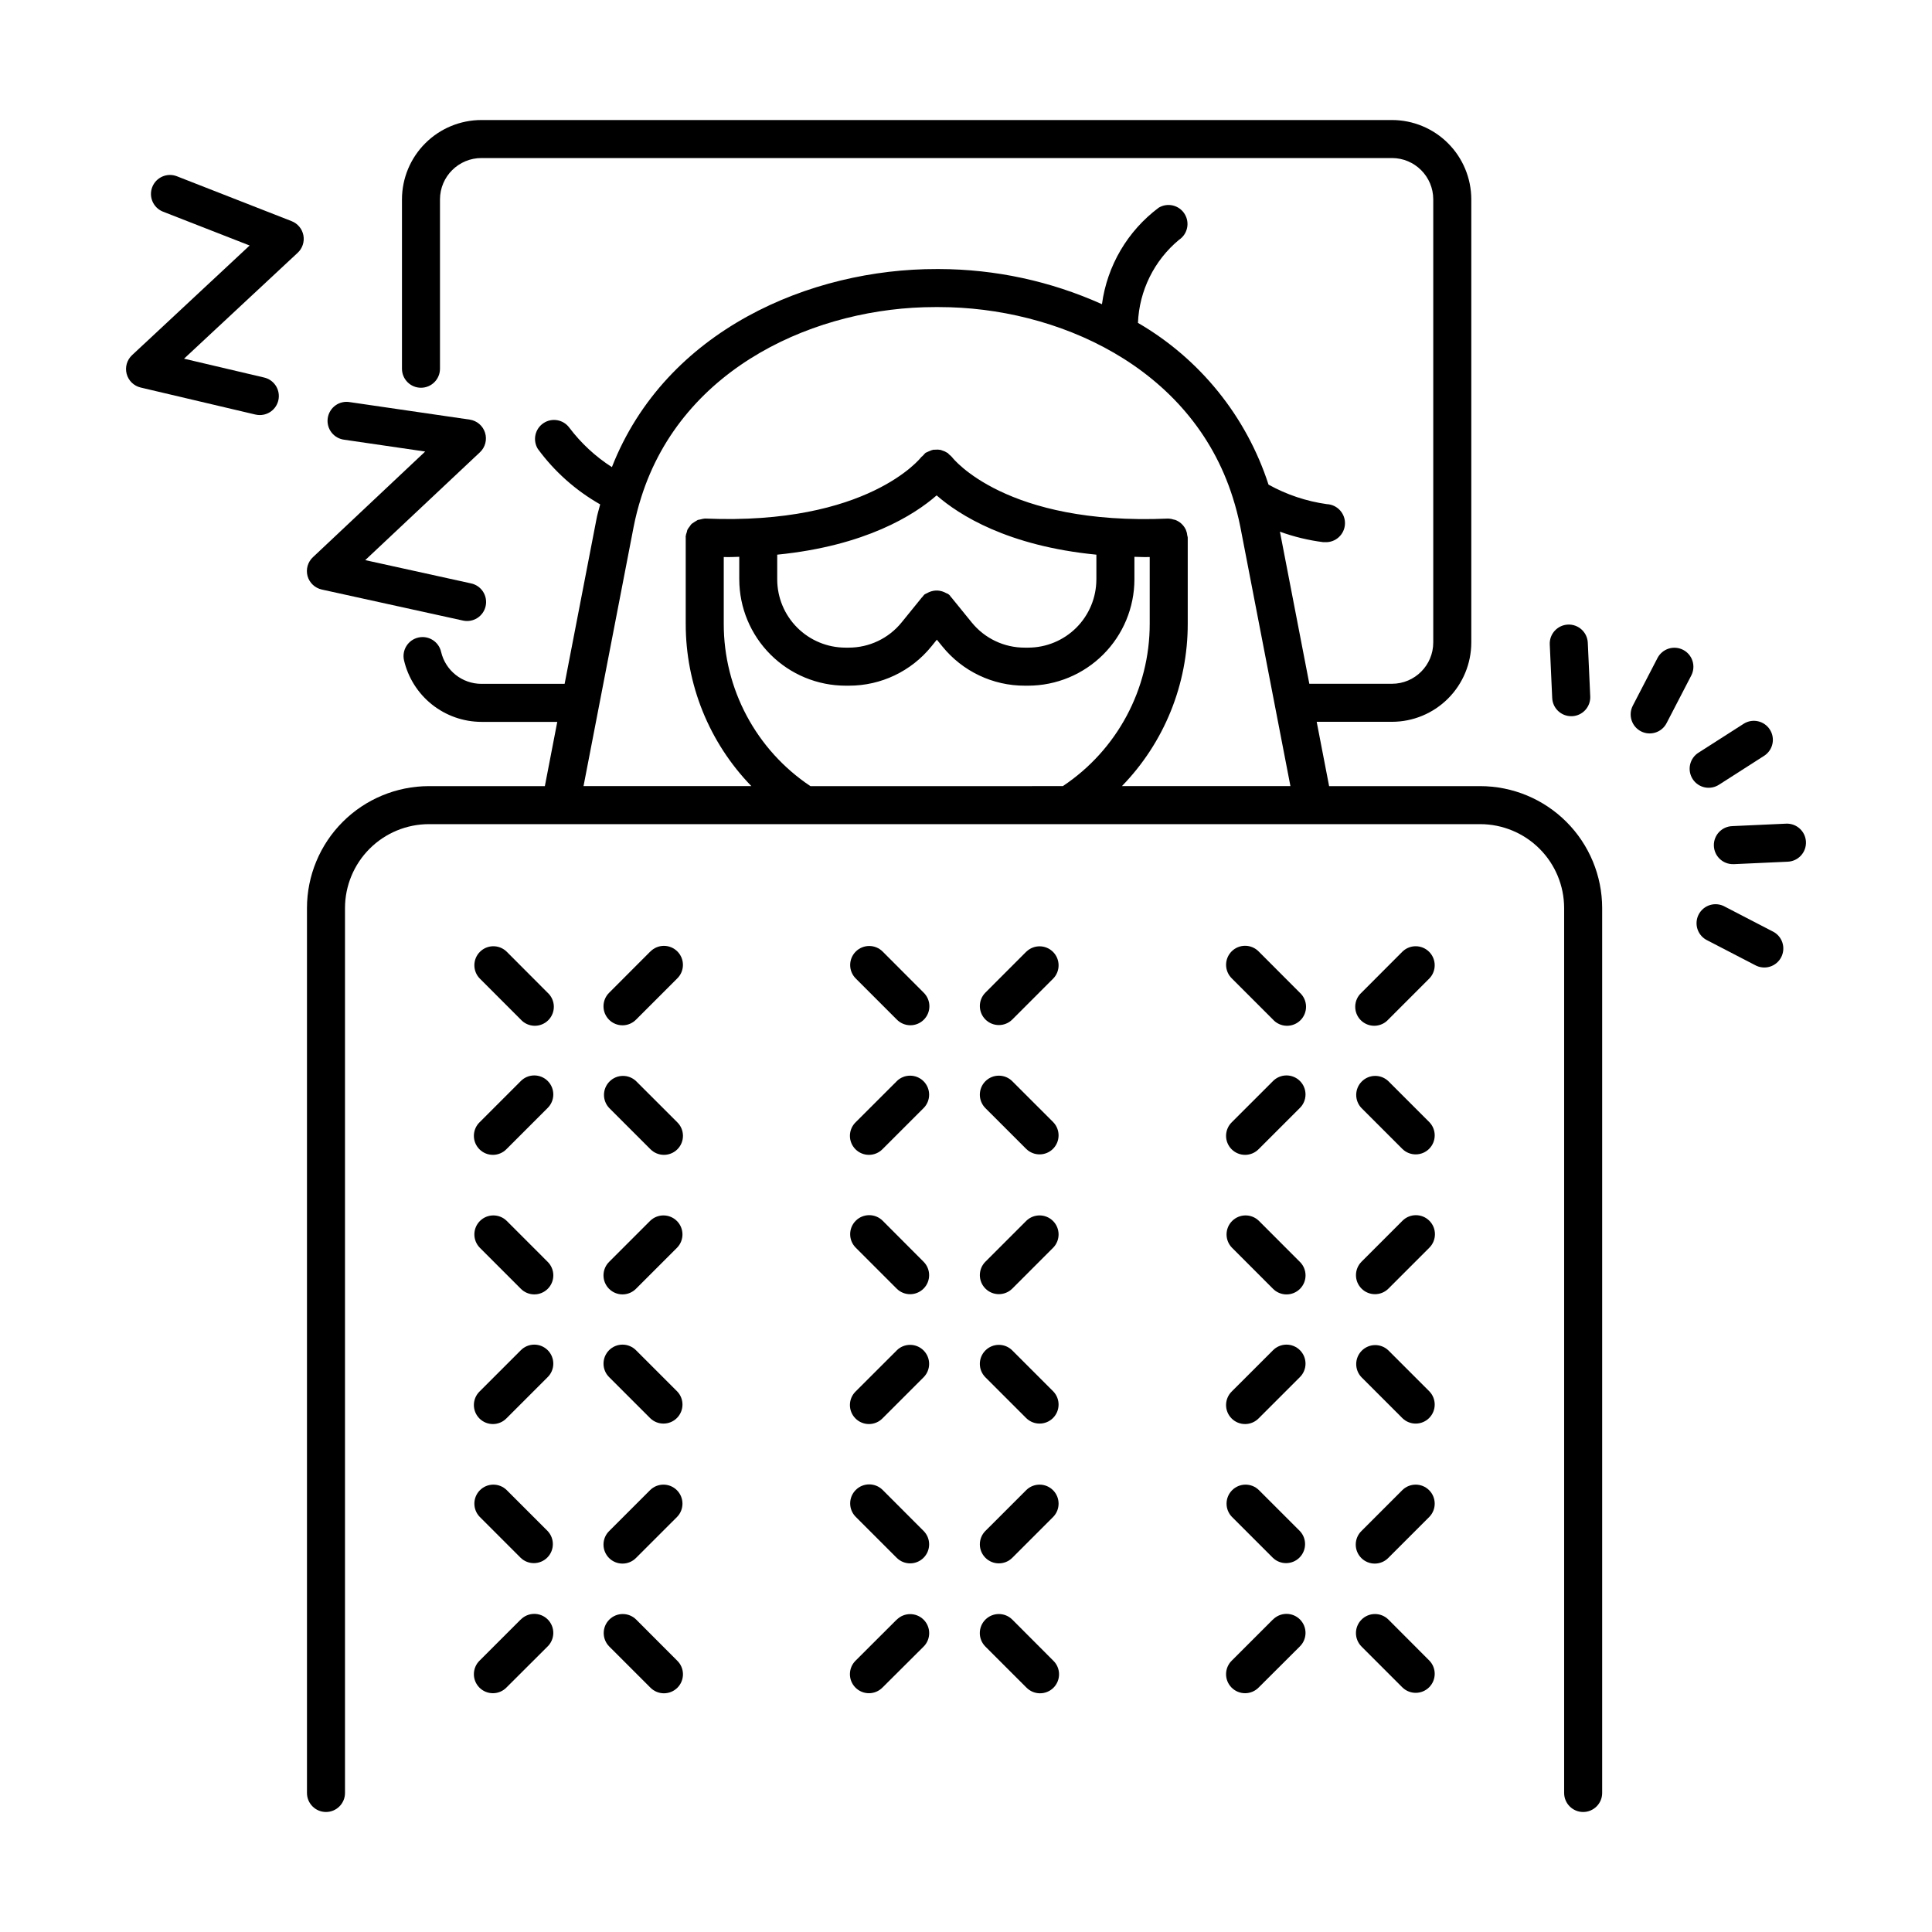 <?xml version="1.0" encoding="UTF-8"?>
<!-- Uploaded to: SVG Repo, www.svgrepo.com, Generator: SVG Repo Mixer Tools -->
<svg fill="#000000" width="800px" height="800px" version="1.1" viewBox="144 144 512 512" xmlns="http://www.w3.org/2000/svg">
 <g>
  <path d="m536.28 352.33h-40.051l-3.293-17.043h19.961-0.004c5.574-0.008 10.914-2.223 14.852-6.164 3.941-3.938 6.156-9.281 6.164-14.852v-117.45c-0.008-5.57-2.223-10.914-6.164-14.852-3.941-3.941-9.281-6.156-14.855-6.16h-241.29c-5.582-0.004-10.934 2.207-14.883 6.148-3.953 3.938-6.18 9.285-6.191 14.863v44.898c0 2.785 2.254 5.039 5.035 5.039 2.785 0 5.039-2.254 5.039-5.039v-44.898c0.027-6.055 4.945-10.945 11-10.938h241.29c6.039 0.008 10.93 4.902 10.938 10.938v117.45c-0.004 6.039-4.898 10.934-10.938 10.938h-21.906l-7.789-40.305c3.715 1.352 7.566 2.281 11.488 2.777h0.473c2.781 0.129 5.144-2.023 5.273-4.805 0.129-2.781-2.023-5.144-4.805-5.273-5.426-0.758-10.664-2.512-15.453-5.172-5.856-18.066-18.176-33.332-34.602-42.863 0.348-8.539 4.293-16.531 10.859-21.996 2.293-1.508 2.957-4.57 1.496-6.894-1.457-2.32-4.508-3.047-6.856-1.637-8.246 6.16-13.664 15.379-15.039 25.578-13.566-6.109-28.27-9.281-43.148-9.316h-0.621c-33.406-0.074-71.812 16.086-86.102 52.492h0.004c-4.348-2.785-8.164-6.324-11.277-10.441-1.598-2.18-4.629-2.715-6.871-1.207-2.242 1.508-2.898 4.516-1.484 6.816 4.41 6.012 10.039 11.023 16.523 14.707-0.336 1.34-0.762 2.629-1.008 4.031l-8.414 43.527h-22.055c-5.094-0.004-9.512-3.508-10.676-8.461-0.613-2.719-3.309-4.422-6.023-3.812-2.719 0.609-4.422 3.309-3.812 6.023 1.082 4.633 3.695 8.766 7.418 11.73 3.723 2.961 8.336 4.582 13.094 4.598h20.105l-3.289 17.027h-30.734c-8.562 0.012-16.777 3.418-22.832 9.473-6.059 6.055-9.465 14.266-9.477 22.832v234.52c0 2.781 2.258 5.039 5.039 5.039s5.039-2.258 5.039-5.039v-234.52c0.008-5.894 2.352-11.543 6.519-15.711 4.168-4.168 9.816-6.512 15.711-6.519h278.62c5.894 0.008 11.547 2.352 15.715 6.519 4.168 4.168 6.512 9.816 6.519 15.711v234.52c0 2.781 2.258 5.039 5.039 5.039s5.039-2.258 5.039-5.039v-234.52c-0.012-8.566-3.418-16.777-9.477-22.832-6.059-6.059-14.27-9.465-22.836-9.473zm-224.36-68.711c0.516-2.644 1.191-5.258 2.012-7.824 11.004-34.879 46.898-50.414 77.785-50.414h0.586c0.191-0.012 0.387-0.012 0.578 0 30.887 0 66.781 15.539 77.805 50.43 0.816 2.559 1.488 5.156 2.012 7.789l13.281 68.73h-44.66c11.211-11.523 17.473-26.977 17.445-43.055v-22.809c0-0.055 0-0.098-0.031-0.152s0-0.039 0-0.059c-0.027-0.141-0.062-0.277-0.105-0.414-0.047-0.52-0.18-1.031-0.387-1.512l-0.039-0.059c-0.57-1.16-1.562-2.051-2.773-2.496-0.109-0.039-0.238-0.035-0.348-0.07-0.438-0.152-0.898-0.246-1.363-0.27-0.039-0.004-0.078-0.004-0.117 0h-0.109c-42.91 1.859-56.93-15.922-57.203-16.293-0.234-0.266-0.496-0.504-0.777-0.711-0.121-0.105-0.188-0.25-0.324-0.352-0.039-0.023-0.086-0.023-0.121-0.055l0.004-0.004c-0.434-0.285-0.906-0.504-1.402-0.645-0.125-0.035-0.242-0.105-0.371-0.137-0.5-0.094-1.008-0.117-1.512-0.059h-0.406-0.004c-0.418 0.09-0.82 0.234-1.203 0.426-0.223 0.082-0.441 0.18-0.648 0.293-0.082 0.051-0.168 0.055-0.242 0.109v0.004c-0.211 0.188-0.402 0.395-0.574 0.617-0.199 0.156-0.383 0.324-0.555 0.504-0.133 0.188-14.168 18.102-57.207 16.297h-0.09-0.102v0.004c-0.352 0.031-0.703 0.102-1.039 0.203-0.27 0.035-0.539 0.09-0.801 0.164-0.562 0.324-1.109 0.672-1.637 1.047-0.188 0.211-0.355 0.438-0.504 0.676-0.246 0.281-0.453 0.594-0.625 0.926-0.062 0.191-0.109 0.383-0.141 0.578-0.156 0.395-0.262 0.809-0.309 1.23 0 0.055 0.023 0.102 0.023 0.16v22.859h0.004c-0.035 16.07 6.207 31.52 17.395 43.055h-44.48zm46.855 68.715h-0.004c-14.383-9.598-23.004-25.762-22.969-43.055v-17.664c0.414 0 0.852 0.023 1.258 0.023 1.008 0 1.891-0.059 2.852-0.082v5.992l0.004 0.004c0.012 7.465 2.984 14.621 8.266 19.898 5.277 5.281 12.434 8.25 19.902 8.262h0.883-0.004c8.488 0.016 16.523-3.809 21.863-10.402l1.449-1.789 1.457 1.789c5.336 6.594 13.375 10.422 21.859 10.402h0.883c7.465-0.016 14.617-2.984 19.895-8.266 5.277-5.277 8.25-12.434 8.262-19.895v-5.988c0.934 0 1.805 0.074 2.762 0.074 0.418 0 0.871-0.023 1.293-0.023v17.66c0.023 17.301-8.621 33.465-23.023 43.055zm33.457-77.039c5.898 5.16 18.812 13.402 42.32 15.699v6.551h-0.004c-0.004 4.797-1.91 9.395-5.297 12.785-3.391 3.391-7.988 5.297-12.781 5.301h-0.898c-5.453 0.02-10.625-2.438-14.055-6.672l-5.414-6.664c-0.031-0.035-0.074-0.051-0.109-0.09l-0.004-0.004c-0.254-0.488-0.695-0.852-1.227-1.008-0.16-0.098-0.328-0.184-0.504-0.258-0.375-0.168-0.77-0.289-1.18-0.363-0.566-0.098-1.145-0.098-1.711 0-0.406 0.07-0.805 0.191-1.184 0.359-0.172 0.082-0.328 0.16-0.504 0.258-0.242 0.105-0.477 0.227-0.699 0.367-0.195 0.199-0.371 0.414-0.531 0.641-0.031 0.039-0.074 0.055-0.109 0.09l-5.41 6.664c-3.43 4.234-8.59 6.691-14.039 6.68h-0.828c-4.797-0.004-9.395-1.91-12.789-5.301-3.391-3.391-5.301-7.988-5.305-12.785v-6.551c23.457-2.336 36.344-10.547 42.238-15.703z"/>
  <path d="m560.39 333.8h0.238c1.336-0.059 2.59-0.648 3.492-1.637 0.898-0.988 1.371-2.293 1.309-3.629l-0.648-14.207c-0.129-2.781-2.488-4.934-5.273-4.805-2.781 0.129-4.934 2.488-4.805 5.269l0.648 14.207c0.129 2.691 2.348 4.805 5.039 4.801z"/>
  <path d="m590.05 316.22c-1.188-0.613-2.57-0.73-3.844-0.328-1.273 0.406-2.332 1.301-2.949 2.484l-6.551 12.637h0.004c-0.617 1.188-0.734 2.57-0.328 3.844 0.402 1.273 1.297 2.332 2.484 2.949 2.469 1.277 5.512 0.312 6.789-2.156l6.551-12.637c0.613-1.188 0.734-2.57 0.328-3.844-0.402-1.273-1.297-2.332-2.484-2.949z"/>
  <path d="m599.63 351.91 11.969-7.668c2.273-1.527 2.91-4.59 1.434-6.894-1.477-2.309-4.523-3.012-6.863-1.59l-11.98 7.668c-1.16 0.707-1.984 1.848-2.289 3.168-0.305 1.324-0.066 2.711 0.664 3.852 0.73 1.145 1.891 1.941 3.219 2.219 1.328 0.273 2.711 0.004 3.836-0.754z"/>
  <path d="m617.33 362.28-14.211 0.648v0.004c-2.785 0.062-4.988 2.367-4.926 5.148 0.062 2.785 2.367 4.988 5.152 4.926h0.238l14.207-0.648h-0.004c2.785-0.129 4.938-2.484 4.809-5.269-0.125-2.781-2.484-4.934-5.266-4.809z"/>
  <path d="m613.74 390.82-12.637-6.551h0.004c-1.191-0.668-2.606-0.824-3.914-0.434-1.309 0.395-2.402 1.301-3.031 2.516-0.625 1.215-0.734 2.633-0.297 3.926 0.441 1.297 1.387 2.356 2.621 2.941l12.637 6.551c1.188 0.656 2.594 0.805 3.894 0.414 1.305-0.395 2.391-1.297 3.016-2.504 0.625-1.207 0.738-2.617 0.309-3.91-0.43-1.289-1.359-2.352-2.586-2.945z"/>
  <path d="m221.29 202.61-30.41-11.898c-2.594-1.016-5.516 0.266-6.527 2.859-1.016 2.59 0.266 5.512 2.859 6.527l22.945 8.961-31.152 29.051c-1.363 1.266-1.914 3.18-1.438 4.977 0.477 1.797 1.902 3.184 3.715 3.613l30.406 7.16-0.004-0.004c0.383 0.094 0.773 0.137 1.164 0.137 2.562 0.004 4.719-1.914 5.012-4.457 0.297-2.547-1.367-4.906-3.863-5.488l-21.227-4.992 30.117-28.066h0.004c1.266-1.18 1.836-2.93 1.512-4.633-0.324-1.699-1.5-3.117-3.113-3.746z"/>
  <path d="m225.5 296.65c0.496 1.801 1.949 3.18 3.773 3.582l37.352 8.207c1.312 0.309 2.695 0.078 3.84-0.637 1.141-0.719 1.949-1.867 2.238-3.184 0.289-1.316 0.039-2.695-0.695-3.828-0.734-1.133-1.895-1.922-3.215-2.191l-28.004-6.16 30.398-28.582h0.004c1.406-1.324 1.934-3.34 1.352-5.184-0.578-1.844-2.164-3.195-4.078-3.473l-31.738-4.629c-1.344-0.242-2.727 0.074-3.832 0.871-1.105 0.797-1.844 2.012-2.039 3.359-0.199 1.352 0.16 2.723 0.992 3.801 0.832 1.082 2.066 1.777 3.422 1.934l21.406 3.125-29.727 27.98c-1.375 1.27-1.934 3.199-1.449 5.008z"/>
  <path d="m278.25 396.18c-1.977-1.91-5.117-1.883-7.062 0.062-1.941 1.941-1.969 5.086-0.059 7.062l10.848 10.852c0.922 1.035 2.227 1.641 3.609 1.684 1.387 0.039 2.727-0.492 3.707-1.469 0.98-0.977 1.516-2.316 1.48-3.703-0.039-1.383-0.645-2.691-1.676-3.617z"/>
  <path d="m312.6 430.54c-1.977-1.91-5.121-1.883-7.062 0.062-1.945 1.941-1.969 5.082-0.062 7.062l10.852 10.848v-0.004c0.941 0.973 2.231 1.527 3.582 1.539s2.648-0.52 3.606-1.477c0.957-0.953 1.488-2.254 1.477-3.606-0.012-1.352-0.566-2.641-1.539-3.578z"/>
  <path d="m316.32 396.18-10.852 10.871c-0.973 0.941-1.523 2.231-1.535 3.582-0.012 1.352 0.52 2.648 1.473 3.606 0.957 0.957 2.258 1.488 3.606 1.477 1.352-0.012 2.644-0.566 3.582-1.539l10.852-10.852c0.973-0.938 1.527-2.231 1.539-3.582 0.012-1.352-0.52-2.648-1.477-3.606-0.957-0.953-2.254-1.488-3.606-1.477-1.352 0.012-2.641 0.566-3.582 1.539z"/>
  <path d="m281.97 430.54-10.848 10.848c-0.973 0.938-1.527 2.227-1.539 3.578-0.012 1.352 0.52 2.652 1.477 3.606 0.953 0.957 2.254 1.488 3.606 1.477 1.352-0.012 2.641-0.566 3.578-1.539l10.848-10.848v0.004c0.973-0.941 1.527-2.231 1.539-3.582 0.012-1.352-0.52-2.652-1.477-3.606-0.953-0.957-2.254-1.488-3.606-1.477-1.352 0.012-2.641 0.566-3.578 1.539z"/>
  <path d="m377.92 396.18c-1.969-1.973-5.16-1.977-7.133-0.008s-1.977 5.16-0.008 7.133l10.848 10.852c0.938 0.973 2.223 1.531 3.574 1.547 1.352 0.016 2.652-0.512 3.609-1.465 0.961-0.953 1.496-2.25 1.488-3.602-0.008-1.352-0.559-2.644-1.527-3.586z"/>
  <path d="m412.27 430.54c-1.965-1.969-5.156-1.969-7.125-0.004-1.969 1.969-1.969 5.16-0.004 7.129l10.852 10.848 0.004-0.004c1.977 1.91 5.117 1.883 7.062-0.059 1.941-1.945 1.969-5.086 0.059-7.062z"/>
  <path d="m416 396.18-10.855 10.871c-1.965 1.969-1.965 5.16 0.004 7.129 1.969 1.965 5.16 1.965 7.125-0.004l10.848-10.852c1.91-1.977 1.883-5.121-0.059-7.062-1.945-1.945-5.086-1.973-7.062-0.062z"/>
  <path d="m381.64 430.54-10.863 10.848c-0.973 0.938-1.527 2.227-1.539 3.578-0.012 1.352 0.52 2.652 1.477 3.606 0.957 0.957 2.254 1.488 3.606 1.477 1.352-0.012 2.641-0.566 3.582-1.539l10.852-10.848v0.004c1.965-1.969 1.965-5.16-0.004-7.129-1.969-1.965-5.16-1.965-7.125 0.004z"/>
  <path d="m477.59 396.18c-0.941-0.973-2.231-1.527-3.582-1.539-1.352-0.012-2.648 0.52-3.606 1.477-0.957 0.957-1.488 2.254-1.477 3.606 0.012 1.352 0.566 2.641 1.539 3.582l10.852 10.852c0.922 1.035 2.231 1.641 3.613 1.684 1.387 0.039 2.727-0.492 3.707-1.469 0.98-0.977 1.516-2.316 1.477-3.703-0.035-1.383-0.641-2.691-1.672-3.617z"/>
  <path d="m511.95 430.54c-1.977-1.91-5.121-1.883-7.062 0.062-1.945 1.941-1.973 5.082-0.062 7.062l10.848 10.848v-0.004c1.977 1.91 5.121 1.883 7.062-0.059 1.945-1.945 1.973-5.086 0.062-7.062z"/>
  <path d="m515.67 396.18-10.848 10.871c-1.031 0.926-1.637 2.234-1.672 3.617-0.039 1.387 0.496 2.727 1.477 3.703 0.984 0.977 2.324 1.508 3.707 1.469 1.383-0.043 2.691-0.648 3.613-1.684l10.848-10.852c1.91-1.977 1.883-5.121-0.062-7.062-1.941-1.945-5.086-1.973-7.062-0.062z"/>
  <path d="m481.31 430.54-10.852 10.848c-0.973 0.938-1.527 2.227-1.539 3.578-0.012 1.352 0.52 2.652 1.477 3.606 0.957 0.957 2.254 1.488 3.606 1.477 1.352-0.012 2.641-0.566 3.582-1.539l10.852-10.848v0.004c0.973-0.941 1.527-2.231 1.539-3.582 0.012-1.352-0.52-2.652-1.477-3.606-0.957-0.957-2.254-1.488-3.606-1.477-1.352 0.012-2.641 0.566-3.582 1.539z"/>
  <path d="m278.25 467.51c-1.977-1.906-5.117-1.879-7.062 0.062-1.941 1.945-1.969 5.086-0.059 7.062l10.848 10.852c0.938 0.973 2.227 1.527 3.578 1.539 1.352 0.012 2.652-0.52 3.606-1.477 0.957-0.953 1.488-2.254 1.477-3.606-0.012-1.352-0.566-2.641-1.539-3.582z"/>
  <path d="m312.6 501.88c-0.938-0.973-2.231-1.527-3.582-1.539-1.348-0.012-2.648 0.52-3.606 1.477-0.953 0.953-1.484 2.254-1.473 3.606 0.012 1.352 0.562 2.641 1.535 3.578l10.852 10.848c1.977 1.91 5.121 1.883 7.062-0.059 1.945-1.945 1.973-5.086 0.062-7.062z"/>
  <path d="m316.32 467.51-10.852 10.852c-0.973 0.941-1.523 2.231-1.535 3.582-0.012 1.352 0.52 2.652 1.473 3.606 0.957 0.957 2.258 1.488 3.606 1.477 1.352-0.012 2.644-0.566 3.582-1.539l10.852-10.852c1.91-1.977 1.883-5.117-0.062-7.062-1.941-1.941-5.086-1.969-7.062-0.062z"/>
  <path d="m281.97 501.88-10.848 10.848c-0.973 0.938-1.527 2.227-1.539 3.578-0.012 1.352 0.52 2.652 1.477 3.606 0.953 0.957 2.254 1.488 3.606 1.477 1.352-0.012 2.641-0.566 3.578-1.539l10.848-10.848c0.973-0.938 1.527-2.227 1.539-3.578 0.012-1.352-0.52-2.652-1.477-3.606-0.953-0.957-2.254-1.488-3.606-1.477-1.352 0.012-2.641 0.566-3.578 1.539z"/>
  <path d="m377.92 467.51c-1.973-1.969-5.168-1.973-7.137 0-1.973 1.969-1.973 5.164-0.004 7.137l10.848 10.852c1.965 1.969 5.156 1.969 7.125 0 1.969-1.965 1.969-5.156 0.004-7.125z"/>
  <path d="m412.27 501.88c-1.965-1.969-5.156-1.973-7.125-0.004s-1.969 5.156-0.004 7.125l10.852 10.848h0.004c1.977 1.91 5.117 1.883 7.062-0.059 1.941-1.945 1.969-5.086 0.059-7.062z"/>
  <path d="m416 467.51-10.852 10.852h-0.004c-1.965 1.969-1.965 5.16 0.004 7.129 1.969 1.965 5.16 1.965 7.125-0.004l10.848-10.852c1.91-1.977 1.883-5.117-0.059-7.062-1.945-1.941-5.086-1.969-7.062-0.062z"/>
  <path d="m381.64 501.88-10.863 10.848c-0.973 0.938-1.527 2.227-1.539 3.578-0.012 1.352 0.52 2.652 1.477 3.606 0.957 0.957 2.254 1.488 3.606 1.477 1.352-0.012 2.641-0.566 3.582-1.539l10.852-10.848c1.965-1.969 1.965-5.156-0.004-7.125s-5.16-1.965-7.125 0.004z"/>
  <path d="m477.59 467.51c-1.977-1.906-5.121-1.879-7.062 0.062-1.945 1.945-1.973 5.086-0.062 7.062l10.852 10.863c0.941 0.973 2.231 1.523 3.582 1.535 1.352 0.012 2.648-0.52 3.606-1.473 0.957-0.957 1.488-2.258 1.477-3.606-0.012-1.352-0.566-2.644-1.539-3.582z"/>
  <path d="m511.95 501.88c-1.977-1.91-5.121-1.883-7.062 0.059-1.945 1.945-1.973 5.086-0.062 7.062l10.848 10.848c1.977 1.91 5.121 1.883 7.062-0.059 1.945-1.945 1.973-5.086 0.062-7.062z"/>
  <path d="m515.67 467.51-10.848 10.852c-0.945 0.945-1.477 2.227-1.477 3.566-0.004 1.336 0.527 2.617 1.473 3.562 1.969 1.973 5.16 1.973 7.129 0.008l10.848-10.852c1.969-1.969 1.973-5.16 0.004-7.129-1.969-1.973-5.16-1.973-7.129-0.008z"/>
  <path d="m481.31 501.88-10.852 10.848c-0.973 0.938-1.527 2.227-1.539 3.578-0.012 1.352 0.52 2.652 1.477 3.606 0.957 0.957 2.254 1.488 3.606 1.477 1.352-0.012 2.641-0.566 3.582-1.539l10.852-10.848c0.973-0.938 1.527-2.227 1.539-3.578 0.012-1.352-0.52-2.652-1.477-3.606-0.957-0.957-2.254-1.488-3.606-1.477-1.352 0.012-2.641 0.566-3.582 1.539z"/>
  <path d="m278.25 538.86c-1.977-1.91-5.117-1.883-7.062 0.059-1.941 1.945-1.969 5.086-0.059 7.062l10.848 10.848c1.977 1.91 5.117 1.883 7.062-0.059 1.941-1.945 1.969-5.086 0.059-7.062z"/>
  <path d="m312.6 573.21c-1.973-1.969-5.168-1.965-7.137 0.012-1.969 1.973-1.961 5.168 0.012 7.137l10.852 10.848c0.941 0.969 2.231 1.523 3.582 1.535 1.352 0.012 2.648-0.52 3.606-1.473 0.957-0.957 1.488-2.258 1.477-3.609-0.012-1.352-0.566-2.641-1.539-3.578z"/>
  <path d="m316.32 538.86-10.852 10.848c-0.973 0.938-1.523 2.227-1.535 3.578-0.012 1.352 0.52 2.652 1.473 3.606 0.957 0.957 2.258 1.488 3.606 1.477 1.352-0.012 2.644-0.566 3.582-1.539l10.852-10.848c1.91-1.977 1.883-5.117-0.062-7.062-1.941-1.941-5.086-1.969-7.062-0.059z"/>
  <path d="m281.97 573.21-10.848 10.844c-0.973 0.941-1.527 2.231-1.539 3.582-0.012 1.352 0.52 2.652 1.477 3.606 0.953 0.957 2.254 1.488 3.606 1.477 1.352-0.012 2.641-0.566 3.578-1.539l10.848-10.82c0.973-0.941 1.527-2.231 1.539-3.582 0.012-1.352-0.52-2.648-1.477-3.606-0.953-0.957-2.254-1.488-3.606-1.477-1.352 0.012-2.641 0.566-3.578 1.539z"/>
  <path d="m377.92 538.86c-1.969-1.973-5.16-1.977-7.133-0.008-1.973 1.965-1.977 5.16-0.008 7.129l10.848 10.848c1.965 1.969 5.156 1.973 7.125 0.004s1.969-5.156 0.004-7.125z"/>
  <path d="m412.27 573.21c-1.973-1.969-5.168-1.965-7.137 0.008-1.969 1.977-1.965 5.172 0.008 7.141l10.852 10.848h0.004c0.938 0.969 2.227 1.523 3.578 1.535 1.352 0.012 2.652-0.52 3.606-1.473 0.957-0.957 1.488-2.258 1.477-3.609-0.012-1.352-0.566-2.641-1.539-3.578z"/>
  <path d="m416 538.86-10.852 10.848h-0.004c-1.965 1.969-1.965 5.156 0.004 7.125s5.16 1.965 7.125-0.004l10.848-10.848c1.91-1.977 1.883-5.117-0.059-7.062-1.945-1.941-5.086-1.969-7.062-0.059z"/>
  <path d="m381.64 573.21-10.863 10.844c-0.973 0.941-1.527 2.231-1.539 3.582s0.52 2.652 1.477 3.606c0.957 0.957 2.254 1.488 3.606 1.477 1.352-0.012 2.641-0.566 3.582-1.539l10.867-10.82c1.965-1.969 1.965-5.16-0.004-7.129-1.969-1.965-5.16-1.965-7.125 0.004z"/>
  <path d="m477.59 538.86c-1.977-1.91-5.121-1.883-7.062 0.059-1.945 1.945-1.973 5.086-0.062 7.062l10.852 10.848c1.977 1.91 5.121 1.883 7.062-0.059 1.945-1.945 1.973-5.086 0.062-7.062z"/>
  <path d="m511.95 573.21c-1.973-1.969-5.168-1.965-7.137 0.012-1.969 1.973-1.961 5.168 0.012 7.137l10.848 10.848c1.977 1.906 5.121 1.879 7.062-0.062 1.945-1.945 1.973-5.086 0.062-7.062z"/>
  <path d="m515.67 538.86-10.848 10.848c-0.973 0.938-1.523 2.227-1.535 3.578-0.012 1.352 0.52 2.652 1.473 3.606 0.957 0.957 2.254 1.488 3.606 1.477 1.352-0.012 2.644-0.566 3.582-1.539l10.848-10.848c1.91-1.977 1.883-5.117-0.062-7.062-1.941-1.941-5.086-1.969-7.062-0.059z"/>
  <path d="m481.31 573.21-10.852 10.848v-0.004c-0.973 0.941-1.527 2.231-1.539 3.582s0.52 2.652 1.477 3.606c0.957 0.957 2.254 1.488 3.606 1.477 1.352-0.012 2.641-0.566 3.582-1.539l10.852-10.82c0.973-0.941 1.527-2.231 1.539-3.582 0.012-1.352-0.52-2.648-1.477-3.606s-2.254-1.488-3.606-1.477c-1.352 0.012-2.641 0.566-3.582 1.539z"/>
 </g>
</svg>